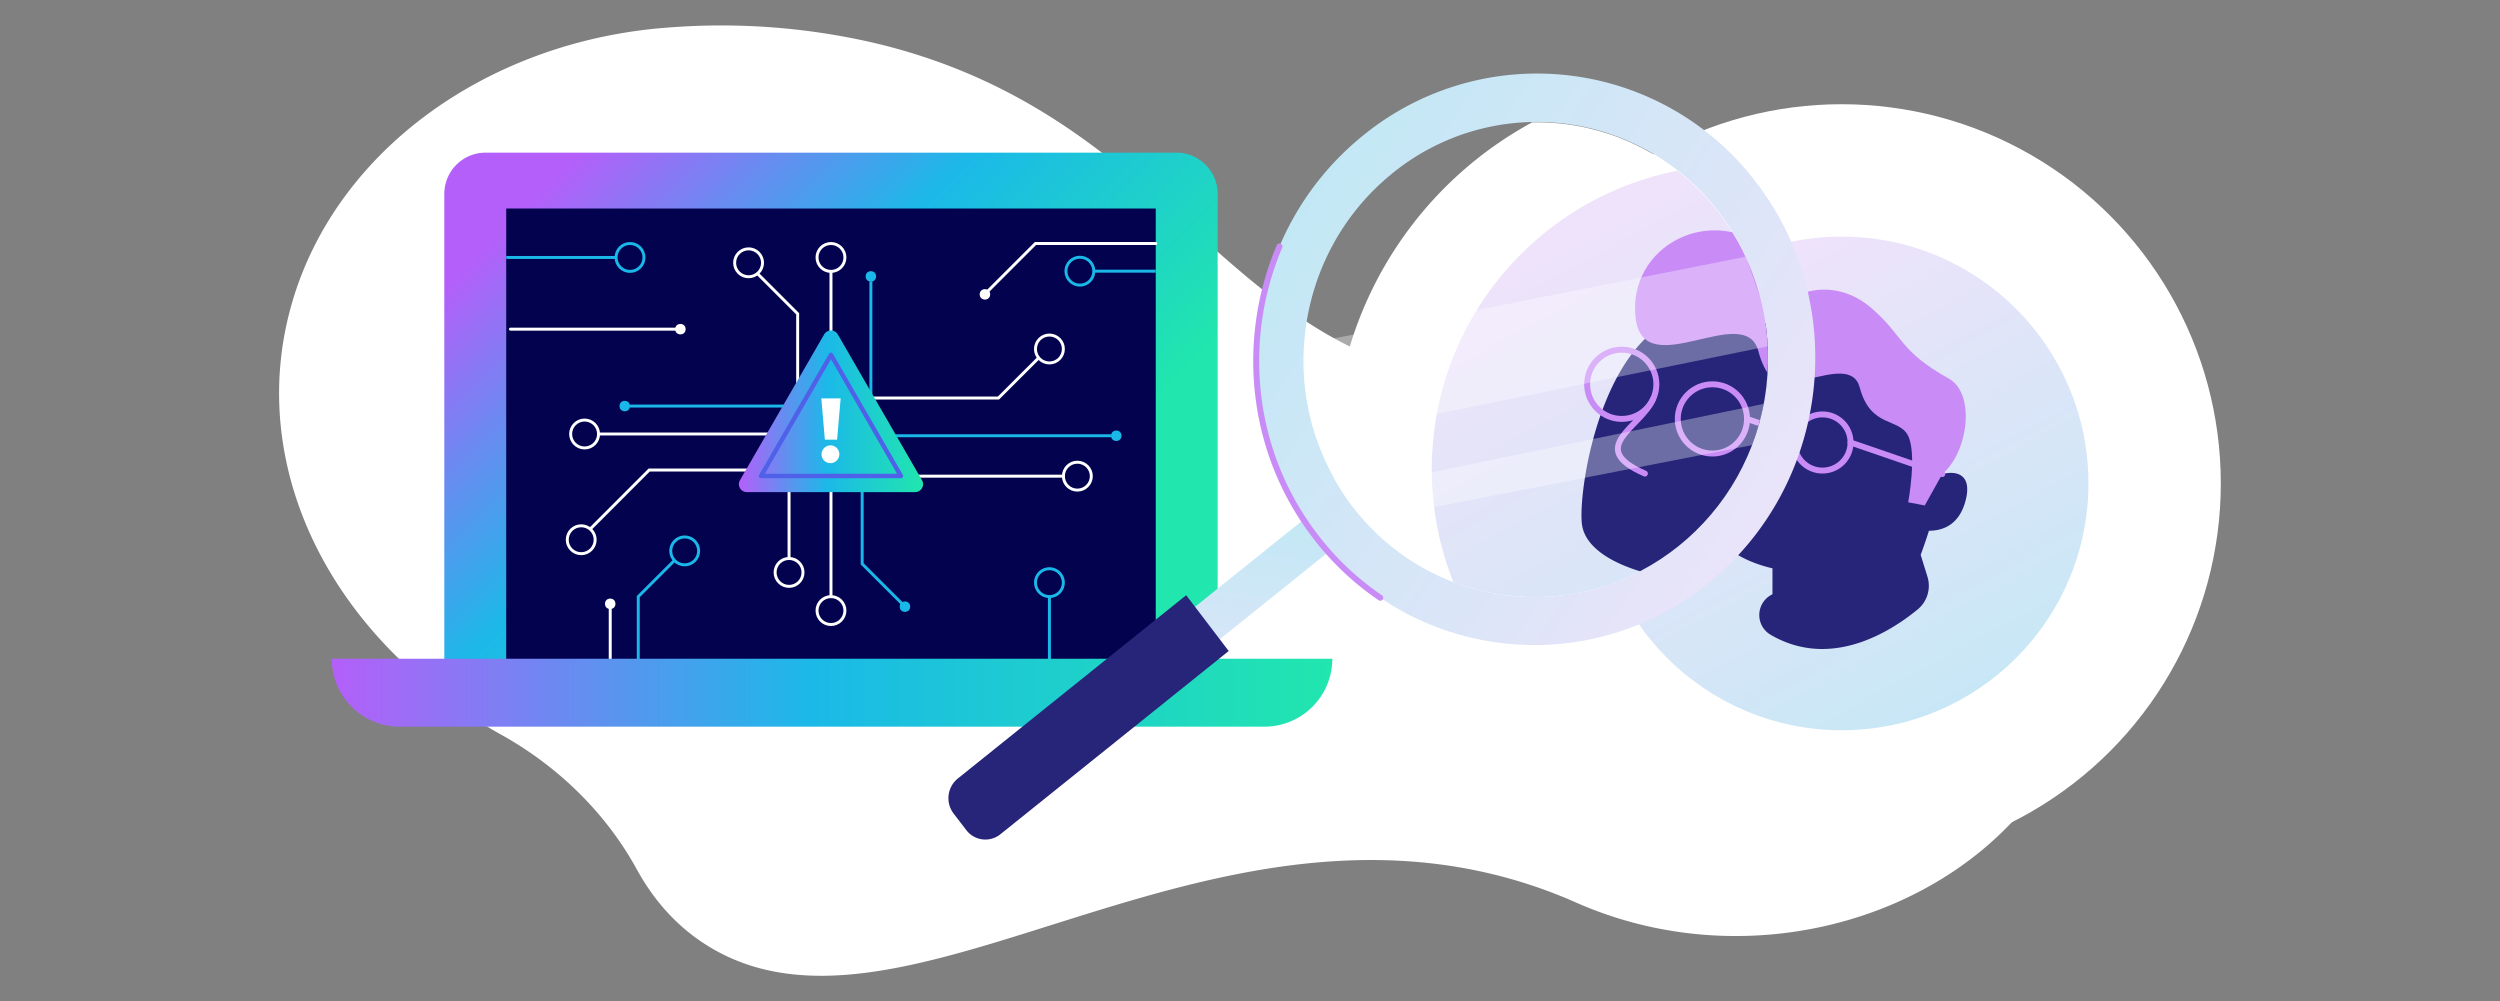 <?xml version="1.0" encoding="UTF-8"?> <svg xmlns="http://www.w3.org/2000/svg" xmlns:xlink="http://www.w3.org/1999/xlink" viewBox="0 0 841.99 337.27"><rect x="0" y="0" width="841.99" height="337.27" fill="#808080" stroke="none"/><defs><style>.cls-1,.cls-11,.cls-15,.cls-5,.cls-6{fill:none;}.cls-2,.cls-20{fill:#fff;}.cls-3{fill:url(#linear-gradient);}.cls-4{fill:#02024e;}.cls-5{stroke:#fff;}.cls-11,.cls-15,.cls-5{stroke-linecap:round;}.cls-11,.cls-5,.cls-6{stroke-miterlimit:10;}.cls-6{stroke:#1ab8e8;}.cls-7{fill:#1ab8e8;}.cls-8{fill:url(#linear-gradient-2);}.cls-9{fill:url(#linear-gradient-3);}.cls-10{fill:#4f61e8;}.cls-11{stroke:#c27bf9;}.cls-11,.cls-15{stroke-width:2px;}.cls-12{fill:url(#linear-gradient-4);}.cls-13{fill:#262579;}.cls-14{fill:#c98bf6;}.cls-15{stroke:#c98bf6;stroke-linejoin:round;}.cls-16{fill:url(#linear-gradient-5);}.cls-17{fill:url(#linear-gradient-6);}.cls-18{clip-path:url(#clip-path);}.cls-19{fill:url(#linear-gradient-7);}.cls-20{isolation:isolate;opacity:0.33;}</style><linearGradient id="linear-gradient" x1="192.94" y1="53.9" x2="331.57" y2="192.54" gradientUnits="userSpaceOnUse"><stop offset="0" stop-color="#b45ff9"></stop><stop offset="0.48" stop-color="#1bb9e8"></stop><stop offset="1" stop-color="#21e6ae"></stop></linearGradient><linearGradient id="linear-gradient-2" x1="111.72" y1="233.3" x2="448.69" y2="233.3" xlink:href="#linear-gradient"></linearGradient><linearGradient id="linear-gradient-3" x1="248.85" y1="138.53" x2="310.9" y2="138.53" xlink:href="#linear-gradient"></linearGradient><linearGradient id="linear-gradient-4" x1="583.98" y1="-2874.64" x2="671.43" y2="-3035.78" gradientTransform="matrix(1, 0, 0, -1, 0, -2778.66)" gradientUnits="userSpaceOnUse"><stop offset="0" stop-color="#eee3fa"></stop><stop offset="1" stop-color="#c2e8f5"></stop></linearGradient><linearGradient id="linear-gradient-5" x1="-9016.08" y1="2582.98" x2="-8912.27" y2="2582.98" gradientTransform="translate(-1077.33 -8988.25) rotate(-83.09)" xlink:href="#linear-gradient-4"></linearGradient><linearGradient id="linear-gradient-6" x1="-8918.51" y1="2775.09" x2="-8824.97" y2="2581.84" gradientTransform="translate(-1077.33 -8988.25) rotate(-83.09)" xlink:href="#linear-gradient-4"></linearGradient><clipPath id="clip-path"><ellipse class="cls-1" cx="517.24" cy="121.15" rx="79.97" ry="78.19" transform="translate(335 620.15) rotate(-83.12)"></ellipse></clipPath><linearGradient id="linear-gradient-7" x1="539.98" y1="-2854.37" x2="647.76" y2="-3052.96" xlink:href="#linear-gradient-4"></linearGradient></defs><g id="Layer_4" data-name="Layer 4"><g id="Artwork_68" data-name="Artwork 68"><path class="cls-2" d="M168.89,247.48c19.68,11,35.42,26.8,45.55,45.26,5.81,10.6,14,20.07,25.51,26.77,62.86,36.49,156.23-49.79,261.2-25.46a165.59,165.59,0,0,1,29.62,9.9c68.84,30.46,152.68-3.37,170.68-69.11.33-1.18.64-2.36.95-3.56s.58-2.32.85-3.47C720.91,153.7,637,92.59,556.48,120c-29,9.89-52.08,10.12-70,7.06-74.59-12.76-95.21-88.89-190.45-112.22a228,228,0,0,0-70.89-5.57C163.47,13.75,111.27,52,97.53,105A108.77,108.77,0,0,0,94,131.21c-.48,46.35,28.38,90.21,74.85,116.27"></path></g><path class="cls-3" d="M163.54,51.41H396.2a13.9,13.9,0,0,1,13.9,13.9V222.12a0,0,0,0,1,0,0H149.64a0,0,0,0,1,0,0V65.31A13.9,13.9,0,0,1,163.54,51.41Z"></path><rect class="cls-4" x="170.49" y="70.23" width="218.76" height="151.88"></rect><line class="cls-5" x1="279.87" y1="117.96" x2="279.87" y2="91.41"></line><circle class="cls-5" cx="279.87" cy="86.71" r="4.7"></circle><circle class="cls-5" cx="252.12" cy="88.51" r="4.7"></circle><line class="cls-5" x1="279.87" y1="164.39" x2="279.87" y2="200.94"></line><circle class="cls-5" cx="279.87" cy="205.64" r="4.7"></circle><line class="cls-5" x1="265.75" y1="161.54" x2="265.75" y2="188.09"></line><circle class="cls-5" cx="265.75" cy="192.79" r="4.7"></circle><line class="cls-5" x1="261.66" y1="146.17" x2="201.6" y2="146.17"></line><circle class="cls-5" cx="196.89" cy="146.17" r="4.7"></circle><circle class="cls-5" cx="195.75" cy="181.78" r="4.7"></circle><line class="cls-5" x1="308.09" y1="160.37" x2="358.15" y2="160.37"></line><circle class="cls-5" cx="362.85" cy="160.37" r="4.7"></circle><circle class="cls-6" cx="353.44" cy="196.23" r="4.7"></circle><circle class="cls-6" cx="230.6" cy="185.54" r="4.7"></circle><polyline class="cls-5" points="268.65 129.96 268.65 105.68 255.19 92.23"></polyline><polyline class="cls-6" points="290.37 164.62 290.37 189.9 303.83 203.35"></polyline><circle class="cls-5" cx="353.44" cy="117.54" r="4.7"></circle><polyline class="cls-5" points="292.72 134.06 336.27 134.06 349.73 120.61"></polyline><line class="cls-6" x1="293.31" y1="134.34" x2="293.31" y2="94.76"></line><circle class="cls-7" cx="293.31" cy="93.09" r="1.76"></circle><line class="cls-6" x1="265.66" y1="136.76" x2="212.08" y2="136.76"></line><circle class="cls-7" cx="210.41" cy="136.76" r="1.76"></circle><line class="cls-6" x1="293.13" y1="146.76" x2="374.29" y2="146.76"></line><circle class="cls-7" cx="375.96" cy="146.76" r="1.76"></circle><circle class="cls-7" cx="304.78" cy="204.32" r="1.76"></circle><circle class="cls-2" cx="205.52" cy="203.36" r="1.76"></circle><circle class="cls-2" cx="331.72" cy="99.14" r="1.76"></circle><polyline class="cls-5" points="259.02 158.3 218.65 158.3 198.93 178.03"></polyline><line class="cls-6" x1="353.44" y1="222.12" x2="353.44" y2="200.63"></line><circle class="cls-6" cx="363.7" cy="91.33" r="4.7"></circle><line class="cls-6" x1="389.25" y1="91.33" x2="368.1" y2="91.33"></line><circle class="cls-6" cx="212.19" cy="86.71" r="4.7"></circle><line class="cls-6" x1="170.49" y1="86.71" x2="207.79" y2="86.71"></line><line class="cls-5" x1="205.52" y1="222.12" x2="205.52" y2="204.32"></line><circle class="cls-2" cx="229.16" cy="110.86" r="1.76"></circle><line class="cls-5" x1="171.91" y1="110.86" x2="228.2" y2="110.86"></line><polyline class="cls-6" points="214.96 222.12 214.96 200.94 227.15 188.75"></polyline><polyline class="cls-5" points="389.25 82.01 348.74 82.01 332.71 98.04"></polyline><path class="cls-8" d="M111.72,221.86h337a0,0,0,0,1,0,0v0a22.88,22.88,0,0,1-22.88,22.88H134.61a22.88,22.88,0,0,1-22.88-22.88v0A0,0,0,0,1,111.72,221.86Z"></path><path class="cls-9" d="M277.56,112.64l-28.35,49.1a2.67,2.67,0,0,0,2.31,4h56.7a2.67,2.67,0,0,0,2.31-4l-28.35-49.1a2.67,2.67,0,0,0-4.62,0"></path><path class="cls-10" d="M303.42,161.06h-47.1a.76.76,0,0,1-.65-1.13l23.55-40.79a.76.76,0,0,1,.65-.37.74.74,0,0,1,.65.37l23.55,40.79a.72.72,0,0,1,0,.75A.75.75,0,0,1,303.42,161.06Zm-45.8-1.5h44.5L279.87,121Z"></path><path class="cls-2" d="M276.62,134.18h6.51l-1.2,13.9h-4.12ZM279.89,150a3,3,0,1,1-3.21,3,3.06,3.06,0,0,1,3.21-3"></path><line class="cls-11" x1="626.25" y1="162.81" x2="620.25" y2="162.81"></line><circle class="cls-2" cx="620.25" cy="162.81" r="127.71"></circle><circle class="cls-12" cx="620.25" cy="162.81" r="83.13"></circle><path class="cls-13" d="M619,120.45c25.86,6,38.37,14.6,35.19,39.21,5-1.28,10.14.28,7.77,9.09s-8.62,10-12.29,10c-.83,2.59-1.75,5.3-2.79,8.14l2.28,7.35a10.32,10.32,0,0,1-3.28,11c-9.23,7.58-29.38,20.37-49.59,8.52a7.71,7.71,0,0,1,.67-13.61h0V191.4s-17.51-3.57-18.81-13.62S585.25,112.67,619,120.45Z"></path><path class="cls-14" d="M654.15,159.66l-5.9,10.58-5.58-1.07s3-16.11,0-22.34-12.67-2.57-16.32-16.32-31.13,9-33.5-8.8c-2.59-19.58,20.62-32.42,37.37-18,11.14,9.58,9,14.18,26.19,23.84C665.31,132.51,663.05,152.09,654.15,159.66Z"></path><path class="cls-15" d="M597.62,143.54c-3.23,7.73-18.59,13.33-2.27,20.42"></path><circle class="cls-15" cx="613.8" cy="149.03" r="9.46"></circle><circle class="cls-15" cx="589.03" cy="139.57" r="9.46"></circle><line class="cls-15" x1="623.25" y1="149.03" x2="654.15" y2="159.66"></line><polygon class="cls-16" points="346.6 249.25 354.96 260.15 457.44 177.84 449.08 166.94 346.6 249.25"></polygon><path class="cls-17" d="M459.31,45.45C418.31,78.37,411,138.89,443,180.62a92.64,92.64,0,0,0,129.8,17.78c.79-.6,1.58-1.22,2.35-1.85,41-32.92,48.29-93.44,16.3-135.16A92.67,92.67,0,0,0,461.65,43.61C460.86,44.21,460.08,44.83,459.31,45.45Zm9.81,12.79A77,77,0,0,1,577.42,69.6c.5.62,1,1.25,1.48,1.88,26.57,34.66,20.51,84.93-13.54,112.28a77,77,0,0,1-108.3-11.36c-.5-.62-1-1.24-1.47-1.88C429,135.86,435.07,85.59,469.12,58.25Z"></path><path class="cls-15" d="M430.93,83c-13.33,31.38-9.91,69,12.09,97.64a93.72,93.72,0,0,0,21.85,20.68"></path><path class="cls-13" d="M321.17,274l4.26,5.55a8.08,8.08,0,0,0,11.32,1.57l.22-.18,76.85-61.68L399.5,200.46l-76.9,61.73A8.53,8.53,0,0,0,321.17,274Z"></path><g class="cls-18"><path class="cls-2" d="M690.72,38.48l-30.65,254h0l-98.29-11.86A127.93,127.93,0,0,1,450.09,138.3h0A127.93,127.93,0,0,1,592.43,26.61l98.29,11.86h0Z"></path><circle class="cls-19" cx="584.68" cy="158.07" r="102.46"></circle><path class="cls-13" d="M583.1,105.87c31.86,7.35,47.28,18,43.37,48.32,6.1-1.58,12.49.35,9.57,11.21s-10.63,12.37-15.15,12.34c-1,3.2-2.16,6.53-3.43,10l2.8,9.06a12.72,12.72,0,0,1-4,13.6c-11.37,9.34-36.2,25.11-61.12,10.5a9.52,9.52,0,0,1,.83-16.78h0V193.34s-21.58-4.4-23.18-16.78S541.5,96.25,583.1,105.87Z"></path><path class="cls-14" d="M626.5,154.19l-7.27,13-6.88-1.32s3.7-19.85,0-27.53-15.65-3.09-20.15-20.09-38.37,11.12-41.28-10.85c-3.2-24.14,25.4-40,46.05-22.23,13.73,11.8,11.11,17.47,32.29,29.38C640.21,120.73,637.44,144.86,626.5,154.19Z"></path><path class="cls-15" d="M556.79,134.32c-4,9.53-22.9,16.44-2.79,25.17"></path><circle class="cls-15" cx="576.73" cy="141.09" r="11.66"></circle><circle class="cls-15" cx="546.2" cy="129.43" r="11.66"></circle><line class="cls-15" x1="588.39" y1="141.09" x2="626.47" y2="154.19"></line><polygon class="cls-20" points="443.98 166.94 604.34 133.89 600.4 147.9 451.3 176.97 443.98 166.94"></polygon><polygon class="cls-20" points="439.03 116 587.97 86.46 598.49 116 439.03 148.59 439.03 116"></polygon></g></g></svg> 